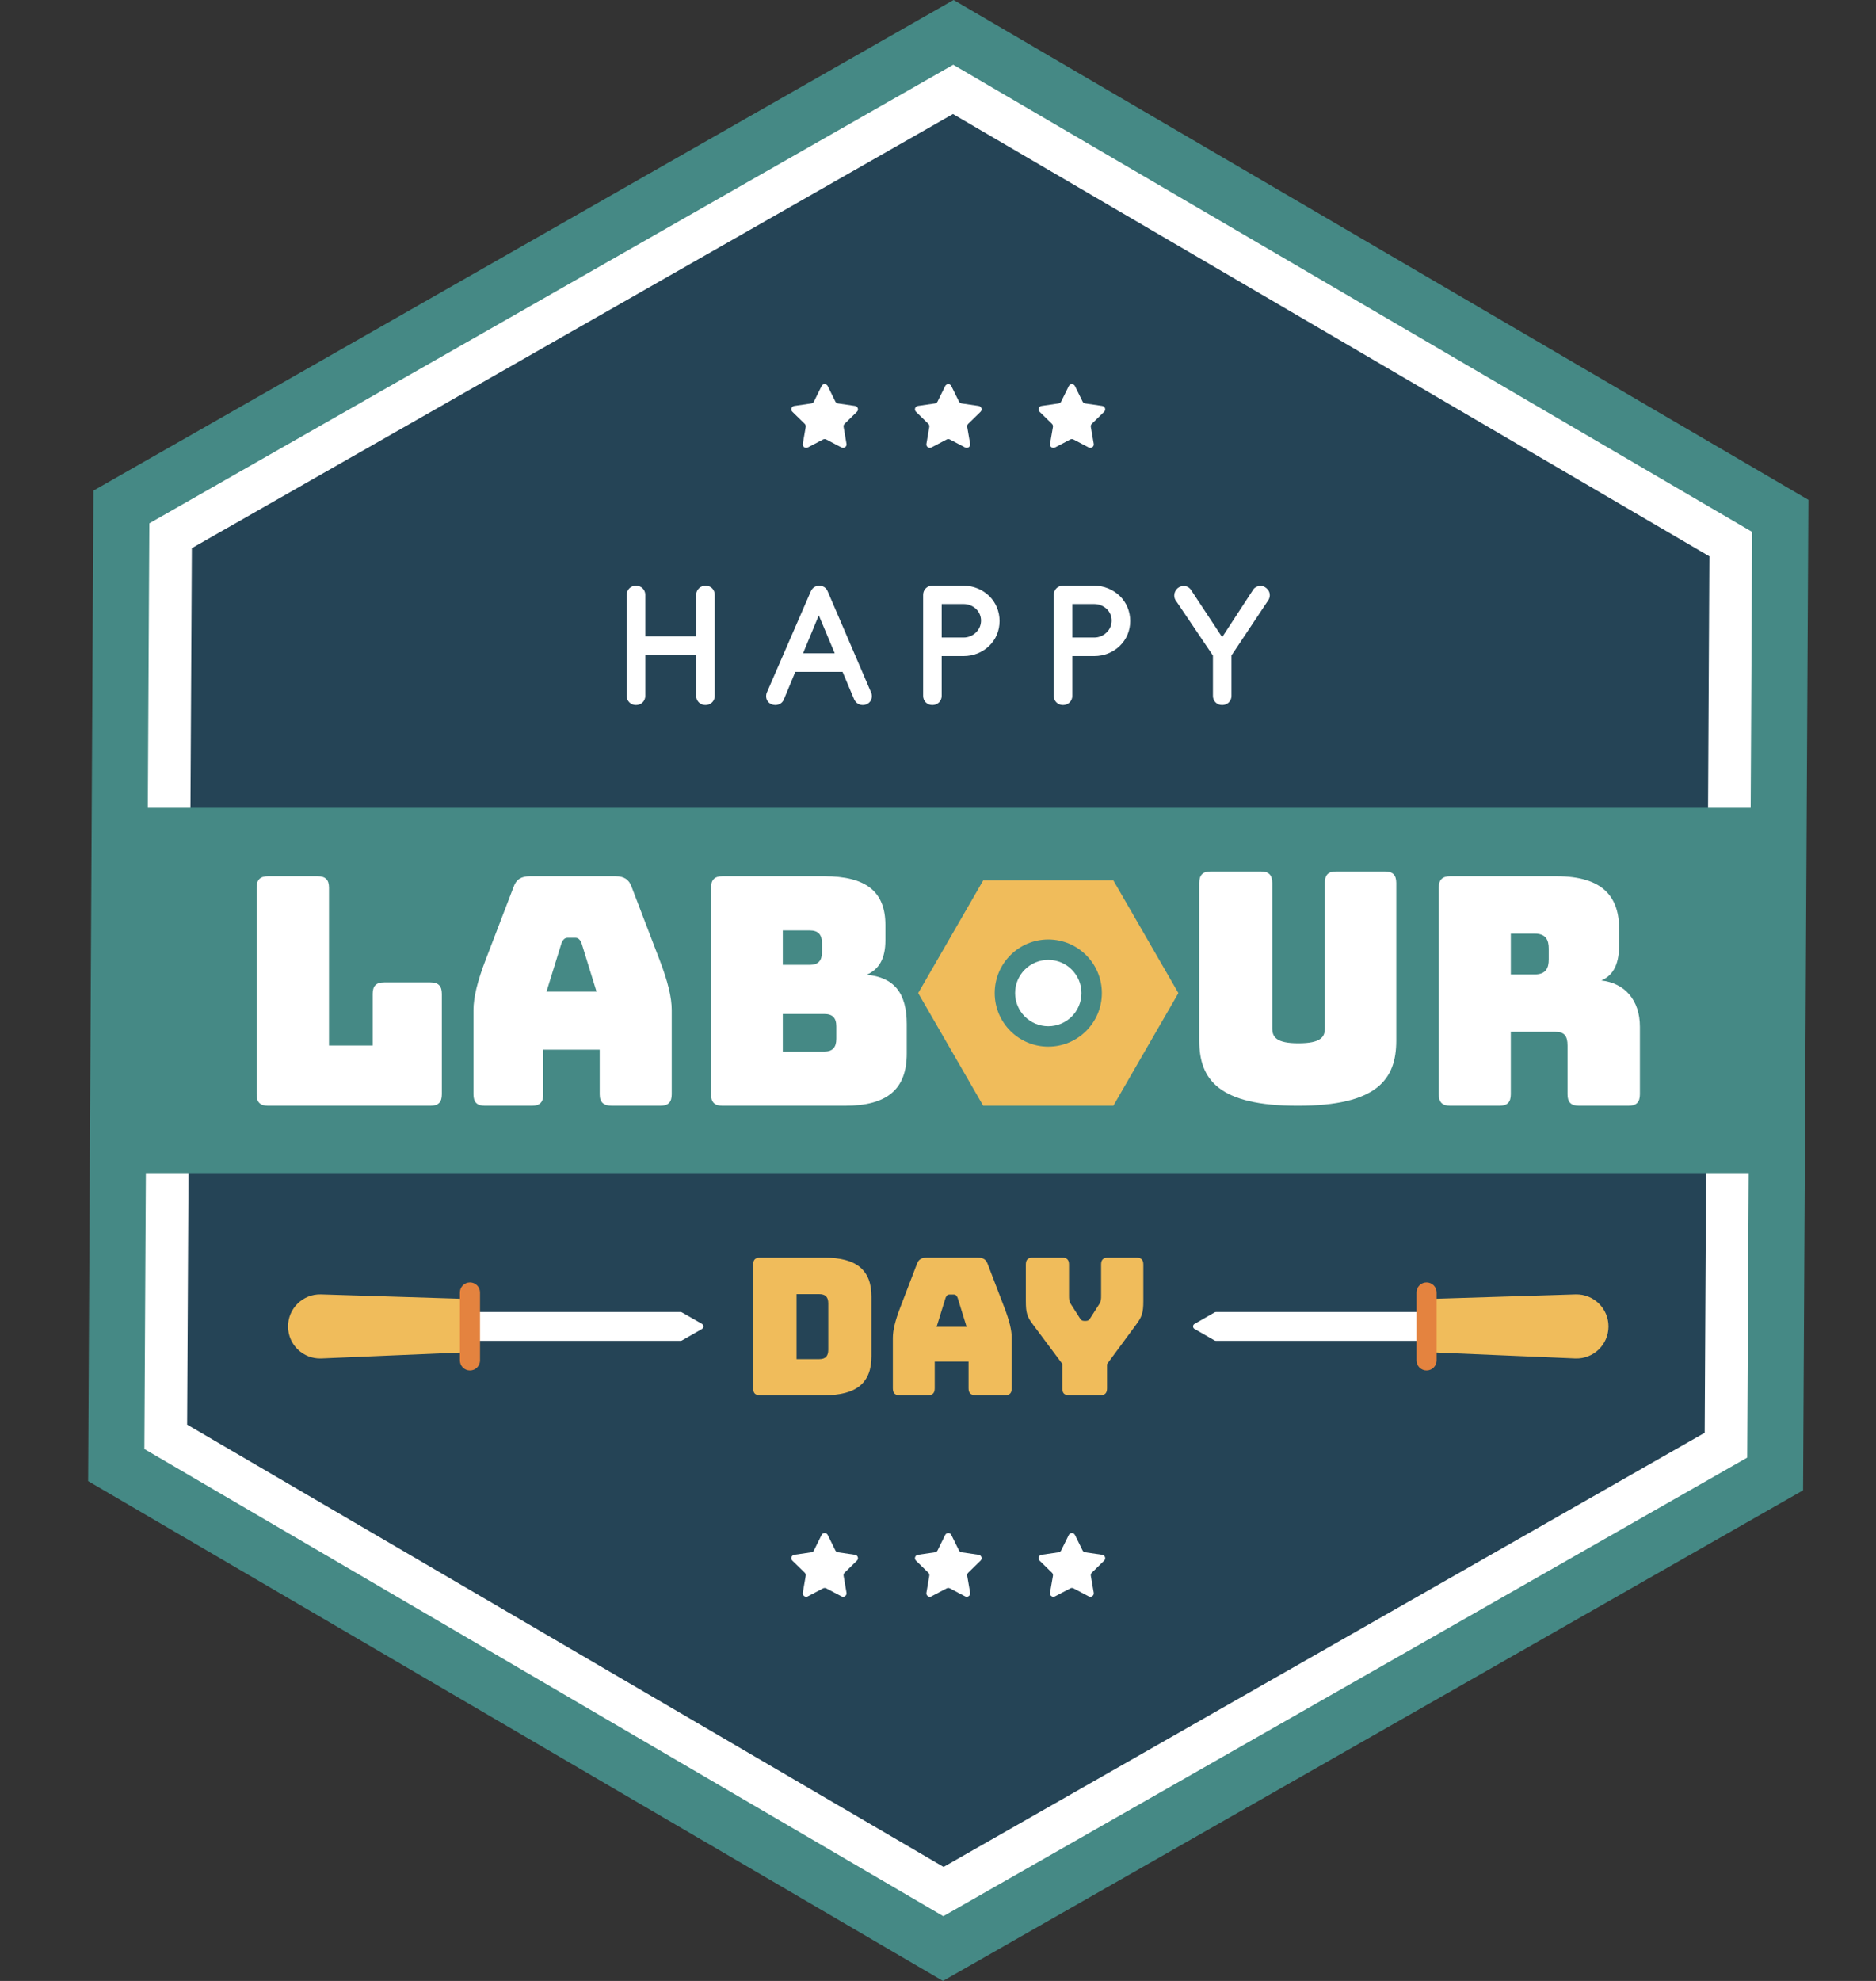 <?xml version="1.0" encoding="utf-8"?>
<!-- Generator: Adobe Illustrator 22.0.1, SVG Export Plug-In . SVG Version: 6.00 Build 0)  -->
<svg version="1.1" xmlns="http://www.w3.org/2000/svg" xmlns:xlink="http://www.w3.org/1999/xlink" x="0px" y="0px"
	 viewBox="0 0 141.6 149.469" enable-background="new 0 0 141.6 149.469" xml:space="preserve">
<rect x="0" y="0" width="141.6" height="149.469" fill="#333333" stroke="none"/>
<g id="Background">
</g>
<g id="Objects">
	<g>
		<polygon fill="#458985" points="71.976,0 7.053,37.02 6.652,111.754 71.173,149.469 136.096,112.449 136.497,37.715 		"/>
		<polygon fill="#FFFFFF" points="71.95,4.887 11.273,39.486 10.897,109.333 71.2,144.582 131.877,109.983 132.252,40.135 		"/>
		<polygon fill="#254456" points="71.93,8.603 14.481,41.361 14.125,107.493 71.22,140.866 128.669,108.108 129.024,41.976 		"/>
		<rect x="9.712" y="60.957" fill="#458985" width="123.725" height="27.556"/>
		<g>
			<g>
				<path fill="#F0BC5B" d="M84.035,66.426h-9.821l-4.91,8.505l4.91,8.505h9.821l4.91-8.505L84.035,66.426z M79.124,78.974
					c-2.233,0-4.044-1.81-4.044-4.044c0-2.233,1.811-4.044,4.044-4.044c2.233,0,4.044,1.81,4.044,4.044
					C83.168,77.164,81.357,78.974,79.124,78.974z"/>
				<path fill="#FFFFFF" d="M79.124,77.435c-1.383,0-2.504-1.121-2.504-2.504c0-1.383,1.121-2.504,2.504-2.504
					c1.383,0,2.504,1.121,2.504,2.504C81.628,76.314,80.507,77.435,79.124,77.435z"/>
			</g>
			<path fill="#FFFFFF" d="M20.238,83.436c-0.603,0-0.868-0.264-0.868-0.866V66.98c0-0.601,0.264-0.866,0.868-0.866h3.728
				c0.601,0,0.866,0.264,0.866,0.866v11.909h3.297v-3.897c0-0.602,0.264-0.867,0.866-0.867h3.489c0.601,0,0.866,0.264,0.866,0.867
				v7.578c0,0.601-0.264,0.866-0.866,0.866H20.238z"/>
			<path fill="#FFFFFF" d="M40.142,83.436h-3.538c-0.601,0-0.866-0.264-0.866-0.866v-6.352c0-0.962,0.29-2.165,0.938-3.849
				l2.094-5.46c0.192-0.553,0.576-0.794,1.226-0.794h6.472c0.625,0,1.009,0.241,1.203,0.794l2.092,5.46
				c0.65,1.685,0.938,2.887,0.938,3.849v6.352c0,0.601-0.264,0.866-0.866,0.866h-3.632c-0.65,0-0.938-0.264-0.938-0.866v-3.368
				h-4.258v3.368C41.008,83.171,40.744,83.436,40.142,83.436z M41.249,74.824h3.777l-1.13-3.657
				c-0.121-0.289-0.266-0.408-0.458-0.408h-0.601c-0.192,0-0.337,0.119-0.456,0.408L41.249,74.824z"/>
			<path fill="#FFFFFF" d="M54.538,83.436c-0.603,0-0.868-0.264-0.868-0.866V66.98c0-0.601,0.264-0.866,0.868-0.866h7.673
				c3.152,0,4.619,1.155,4.619,3.681v1.155c0,1.348-0.457,2.189-1.418,2.598c2.069,0.192,3.03,1.371,3.03,3.729v2.214
				c0,2.694-1.467,3.945-4.666,3.945H54.538z M59.084,72.802h2.045c0.625,0,0.913-0.313,0.913-0.962v-0.674
				c0-0.649-0.288-0.962-0.913-0.962h-2.045V72.802z M59.084,79.346h3.126c0.627,0,0.915-0.312,0.915-0.962v-0.938
				c0-0.649-0.288-0.938-0.915-0.938h-3.126V79.346z"/>
			<path fill="#FFFFFF" d="M97.955,83.436c-5.967,0-7.434-1.972-7.434-4.907V66.62c0-0.602,0.264-0.866,0.866-0.866h3.777
				c0.601,0,0.866,0.264,0.866,0.866v10.97c0,0.649,0.29,1.13,1.973,1.13c1.708,0,1.998-0.481,1.998-1.13V66.62
				c0-0.602,0.241-0.866,0.866-0.866h3.657c0.601,0,0.866,0.264,0.866,0.866v11.909C105.389,81.463,103.922,83.436,97.955,83.436z"
				/>
			<path fill="#FFFFFF" d="M109.466,83.436c-0.603,0-0.868-0.264-0.868-0.866V66.98c0-0.601,0.265-0.866,0.868-0.866h8.01
				c3.608,0,4.74,1.636,4.74,4.018v1.107c0,1.347-0.337,2.309-1.348,2.742c1.755,0.192,2.911,1.467,2.911,3.488v5.101
				c0,0.601-0.265,0.866-0.866,0.866h-3.73c-0.601,0-0.866-0.264-0.866-0.866v-3.681c0-0.722-0.241-1.034-0.915-1.034h-3.367v4.715
				c0,0.601-0.264,0.866-0.866,0.866H109.466z M114.036,73.524h1.804c0.842,0,1.058-0.481,1.058-1.13v-0.818
				c0-0.649-0.215-1.131-1.058-1.131h-1.804V73.524z"/>
		</g>
		<g>
			<g>
				<path fill="#F0BC5B" d="M57.369,105.277c-0.361,0-0.519-0.159-0.519-0.519v-9.346c0-0.361,0.159-0.519,0.519-0.519h4.86
					c2.423,0,3.548,0.938,3.548,2.942v4.5c0,2.005-1.125,2.942-3.548,2.942H57.369z M60.123,102.551h1.716
					c0.461,0,0.678-0.216,0.678-0.707V98.34c0-0.476-0.216-0.692-0.678-0.692h-1.716V102.551z"/>
				<path fill="#F0BC5B" d="M70.032,105.277h-2.12c-0.361,0-0.519-0.159-0.519-0.519v-3.808c0-0.577,0.173-1.298,0.562-2.308
					l1.255-3.274c0.115-0.332,0.346-0.476,0.736-0.476h3.88c0.375,0,0.606,0.144,0.721,0.476l1.255,3.274
					c0.389,1.01,0.563,1.731,0.563,2.308v3.808c0,0.361-0.159,0.519-0.519,0.519h-2.178c-0.389,0-0.562-0.159-0.562-0.519v-2.019
					h-2.553v2.019C70.551,105.118,70.392,105.277,70.032,105.277z M70.695,100.114h2.264l-0.678-2.192
					c-0.072-0.173-0.159-0.245-0.274-0.245h-0.36c-0.115,0-0.202,0.072-0.274,0.245L70.695,100.114z"/>
				<path fill="#F0BC5B" d="M80.704,105.277c-0.375,0-0.519-0.159-0.519-0.519v-1.846l-2.207-2.957
					c-0.447-0.591-0.548-0.88-0.548-1.774v-2.769c0-0.361,0.159-0.519,0.519-0.519h2.221c0.361,0,0.519,0.159,0.519,0.519v2.365
					c0,0.202,0,0.404,0.13,0.606l0.663,1.038c0.101,0.173,0.188,0.245,0.346,0.245h0.144c0.159,0,0.245-0.072,0.346-0.245
					l0.663-1.038c0.13-0.202,0.13-0.404,0.13-0.606v-2.365c0-0.361,0.159-0.519,0.519-0.519h2.149c0.36,0,0.519,0.159,0.519,0.519
					v2.769c0,0.894-0.115,1.183-0.548,1.774l-2.192,2.971v1.832c0,0.361-0.159,0.519-0.519,0.519H80.704z"/>
			</g>
			<g>
				<path fill="#FFFFFF" d="M47.306,52.509v-7.628c0-0.394,0.303-0.69,0.697-0.69c0.394,0,0.704,0.296,0.704,0.69v3.131h3.842
					v-3.131c0-0.394,0.316-0.69,0.711-0.69c0.394,0,0.689,0.296,0.689,0.69v7.628c0,0.394-0.31,0.689-0.704,0.689
					c-0.394,0-0.696-0.295-0.696-0.689v-3.096h-3.842v3.096c0,0.394-0.31,0.689-0.704,0.689
					C47.608,53.198,47.306,52.903,47.306,52.509z"/>
				<path fill="#FFFFFF" d="M64.476,52.783l-0.879-2.09h-3.567l-0.865,2.083c-0.078,0.19-0.204,0.31-0.387,0.373
					c-0.091,0.035-0.176,0.049-0.253,0.049c-0.105,0-0.204-0.021-0.303-0.063c-0.253-0.113-0.394-0.338-0.394-0.598
					c0-0.12,0.021-0.225,0.07-0.323l3.3-7.592c0.12-0.274,0.352-0.429,0.641-0.429c0.281,0,0.52,0.148,0.633,0.422l3.265,7.599
					c0.05,0.098,0.07,0.204,0.07,0.323c0,0.26-0.141,0.486-0.387,0.598c-0.092,0.042-0.19,0.063-0.296,0.063
					c-0.084,0-0.169-0.014-0.246-0.042C64.701,53.093,64.568,52.966,64.476,52.783z M63.006,49.293l-1.203-2.864l-1.189,2.864
					H63.006z"/>
				<path fill="#FFFFFF" d="M69.678,52.509v-7.628c0-0.394,0.303-0.69,0.697-0.69h2.357c0.739,0,1.421,0.289,1.928,0.774
					c0.5,0.486,0.788,1.161,0.788,1.893c0,0.739-0.288,1.4-0.788,1.879c-0.5,0.486-1.189,0.767-1.928,0.767h-1.654v3.005
					c0,0.394-0.31,0.689-0.703,0.689C69.981,53.198,69.678,52.903,69.678,52.509z M72.739,48.104c0.345,0,0.683-0.141,0.929-0.387
					c0.246-0.232,0.38-0.556,0.38-0.894c0-0.338-0.141-0.661-0.387-0.887c-0.246-0.225-0.57-0.359-0.929-0.359h-1.654v2.526H72.739z
					"/>
				<path fill="#FFFFFF" d="M79.538,52.509v-7.628c0-0.394,0.303-0.69,0.697-0.69h2.357c0.739,0,1.421,0.289,1.928,0.774
					c0.5,0.486,0.788,1.161,0.788,1.893c0,0.739-0.288,1.4-0.788,1.879c-0.5,0.486-1.189,0.767-1.928,0.767h-1.654v3.005
					c0,0.394-0.31,0.689-0.703,0.689C79.841,53.198,79.538,52.903,79.538,52.509z M82.599,48.104c0.345,0,0.683-0.141,0.929-0.387
					c0.246-0.232,0.38-0.556,0.38-0.894c0-0.338-0.141-0.661-0.387-0.887c-0.246-0.225-0.57-0.359-0.929-0.359h-1.654v2.526H82.599z
					"/>
				<path fill="#FFFFFF" d="M91.552,52.509v-3.047l-2.751-4.074c-0.113-0.134-0.169-0.289-0.169-0.457
					c0-0.197,0.085-0.394,0.246-0.542c0.141-0.12,0.303-0.176,0.486-0.176c0.19,0,0.366,0.084,0.499,0.246l2.386,3.617l2.371-3.631
					c0.119-0.148,0.323-0.239,0.521-0.239c0.162,0,0.31,0.056,0.443,0.169c0.176,0.148,0.26,0.331,0.26,0.535
					c0,0.162-0.056,0.324-0.176,0.471l-2.716,4.074v3.054c0,0.394-0.31,0.689-0.704,0.689
					C91.854,53.198,91.552,52.903,91.552,52.509z"/>
			</g>
		</g>
		<g>
			<g>
				<path fill="#FFFFFF" d="M64.68,31.071c0.155-0.151,0.069-0.413-0.144-0.444l-1.287-0.187c-0.085-0.012-0.158-0.066-0.196-0.142
					l-0.575-1.166c-0.096-0.194-0.371-0.194-0.467,0l-0.575,1.166c-0.038,0.077-0.111,0.13-0.196,0.142l-1.287,0.187
					c-0.214,0.031-0.299,0.293-0.144,0.444l0.931,0.908c0.061,0.06,0.089,0.146,0.075,0.23l-0.22,1.281
					c-0.036,0.213,0.187,0.375,0.378,0.275l1.151-0.605c0.076-0.04,0.167-0.04,0.242,0l1.151,0.605
					c0.191,0.1,0.414-0.062,0.378-0.275l-0.22-1.281c-0.015-0.085,0.013-0.171,0.075-0.23L64.68,31.071z"/>
				<path fill="#FFFFFF" d="M74.011,31.071c0.154-0.151,0.069-0.413-0.144-0.444L72.58,30.44c-0.085-0.012-0.158-0.066-0.196-0.142
					l-0.576-1.166c-0.096-0.194-0.371-0.194-0.467,0l-0.575,1.166c-0.038,0.077-0.111,0.13-0.196,0.142l-1.287,0.187
					c-0.214,0.031-0.299,0.293-0.144,0.444l0.931,0.908c0.061,0.06,0.089,0.146,0.075,0.23l-0.22,1.281
					c-0.036,0.213,0.187,0.375,0.378,0.275l1.151-0.605c0.076-0.04,0.166-0.04,0.242,0l1.151,0.605
					c0.191,0.1,0.414-0.062,0.378-0.275l-0.22-1.281c-0.014-0.085,0.013-0.171,0.075-0.23L74.011,31.071z"/>
				<path fill="#FFFFFF" d="M83.341,31.071c0.155-0.151,0.069-0.413-0.144-0.444L81.91,30.44c-0.085-0.012-0.158-0.066-0.196-0.142
					l-0.575-1.166c-0.096-0.194-0.371-0.194-0.467,0l-0.575,1.166c-0.038,0.077-0.111,0.13-0.196,0.142l-1.287,0.187
					c-0.214,0.031-0.299,0.293-0.144,0.444l0.931,0.908c0.062,0.06,0.089,0.146,0.075,0.23l-0.22,1.281
					c-0.036,0.213,0.187,0.375,0.378,0.275l1.151-0.605c0.076-0.04,0.167-0.04,0.242,0l1.151,0.605
					c0.191,0.1,0.414-0.062,0.378-0.275l-0.22-1.281c-0.015-0.085,0.013-0.171,0.075-0.23L83.341,31.071z"/>
			</g>
			<g>
				<path fill="#FFFFFF" d="M64.68,117.758c0.155-0.151,0.069-0.413-0.144-0.444l-1.287-0.187c-0.085-0.012-0.158-0.066-0.196-0.142
					l-0.575-1.166c-0.096-0.193-0.371-0.193-0.467,0l-0.575,1.166c-0.038,0.077-0.111,0.13-0.196,0.142l-1.287,0.187
					c-0.214,0.031-0.299,0.293-0.144,0.444l0.931,0.908c0.061,0.06,0.089,0.146,0.075,0.23l-0.22,1.282
					c-0.036,0.213,0.187,0.375,0.378,0.274l1.151-0.605c0.076-0.04,0.167-0.04,0.242,0l1.151,0.605
					c0.191,0.1,0.414-0.062,0.378-0.274l-0.22-1.282c-0.015-0.084,0.013-0.171,0.075-0.23L64.68,117.758z"/>
				<path fill="#FFFFFF" d="M74.011,117.758c0.154-0.151,0.069-0.413-0.144-0.444l-1.287-0.187
					c-0.085-0.012-0.158-0.066-0.196-0.142l-0.576-1.166c-0.096-0.193-0.371-0.193-0.467,0l-0.575,1.166
					c-0.038,0.077-0.111,0.13-0.196,0.142l-1.287,0.187c-0.214,0.031-0.299,0.293-0.144,0.444l0.931,0.908
					c0.061,0.06,0.089,0.146,0.075,0.23l-0.22,1.282c-0.036,0.213,0.187,0.375,0.378,0.274l1.151-0.605
					c0.076-0.04,0.166-0.04,0.242,0l1.151,0.605c0.191,0.1,0.414-0.062,0.378-0.274l-0.22-1.282
					c-0.014-0.084,0.013-0.171,0.075-0.23L74.011,117.758z"/>
				<path fill="#FFFFFF" d="M83.341,117.758c0.155-0.151,0.069-0.413-0.144-0.444l-1.287-0.187
					c-0.085-0.012-0.158-0.066-0.196-0.142l-0.575-1.166c-0.096-0.193-0.371-0.193-0.467,0l-0.575,1.166
					c-0.038,0.077-0.111,0.13-0.196,0.142l-1.287,0.187c-0.214,0.031-0.299,0.293-0.144,0.444l0.931,0.908
					c0.062,0.06,0.089,0.146,0.075,0.23l-0.22,1.282c-0.036,0.213,0.187,0.375,0.378,0.274l1.151-0.605
					c0.076-0.04,0.167-0.04,0.242,0l1.151,0.605c0.191,0.1,0.414-0.062,0.378-0.274l-0.22-1.282
					c-0.015-0.084,0.013-0.171,0.075-0.23L83.341,117.758z"/>
			</g>
		</g>
		<g>
			<g>
				<path fill="#FFFFFF" d="M35.474,101.173v-2.177h15.889c0.038,0,0.076,0.01,0.109,0.029l1.514,0.868
					c0.148,0.085,0.148,0.298,0,0.382l-1.514,0.868c-0.033,0.019-0.071,0.029-0.109,0.029H35.474z"/>
				<path fill="#F0BC5B" d="M21.741,100.101L21.741,100.101c-0.009-1.364,1.111-2.466,2.475-2.434l11.75,0.366l0.027,3.969
					l-11.756,0.499C22.878,102.546,21.75,101.461,21.741,100.101z"/>
				<path fill="#E4833F" d="M34.714,102.648v-5.126c0-0.419,0.34-0.759,0.759-0.759l0,0c0.419,0,0.759,0.34,0.759,0.759v5.126
					c0,0.419-0.34,0.759-0.759,0.759l0,0C35.054,103.407,34.714,103.067,34.714,102.648z"/>
			</g>
			<g>
				<path fill="#FFFFFF" d="M107.676,101.173v-2.177H91.787c-0.038,0-0.076,0.01-0.11,0.029l-1.514,0.868
					c-0.148,0.085-0.148,0.298,0,0.382l1.514,0.868c0.033,0.019,0.071,0.029,0.11,0.029H107.676z"/>
				<path fill="#F0BC5B" d="M121.408,100.101L121.408,100.101c0.009-1.364-1.111-2.466-2.475-2.434l-11.75,0.366l-0.026,3.969
					l11.756,0.499C120.271,102.546,121.399,101.461,121.408,100.101z"/>
				<path fill="#E4833F" d="M108.435,102.648v-5.126c0-0.419-0.34-0.759-0.759-0.759l0,0c-0.42,0-0.76,0.34-0.76,0.759v5.126
					c0,0.419,0.34,0.759,0.76,0.759l0,0C108.095,103.407,108.435,103.067,108.435,102.648z"/>
			</g>
		</g>
	</g>
</g>
<g id="Designed_by_Freepik">
</g>
</svg>
